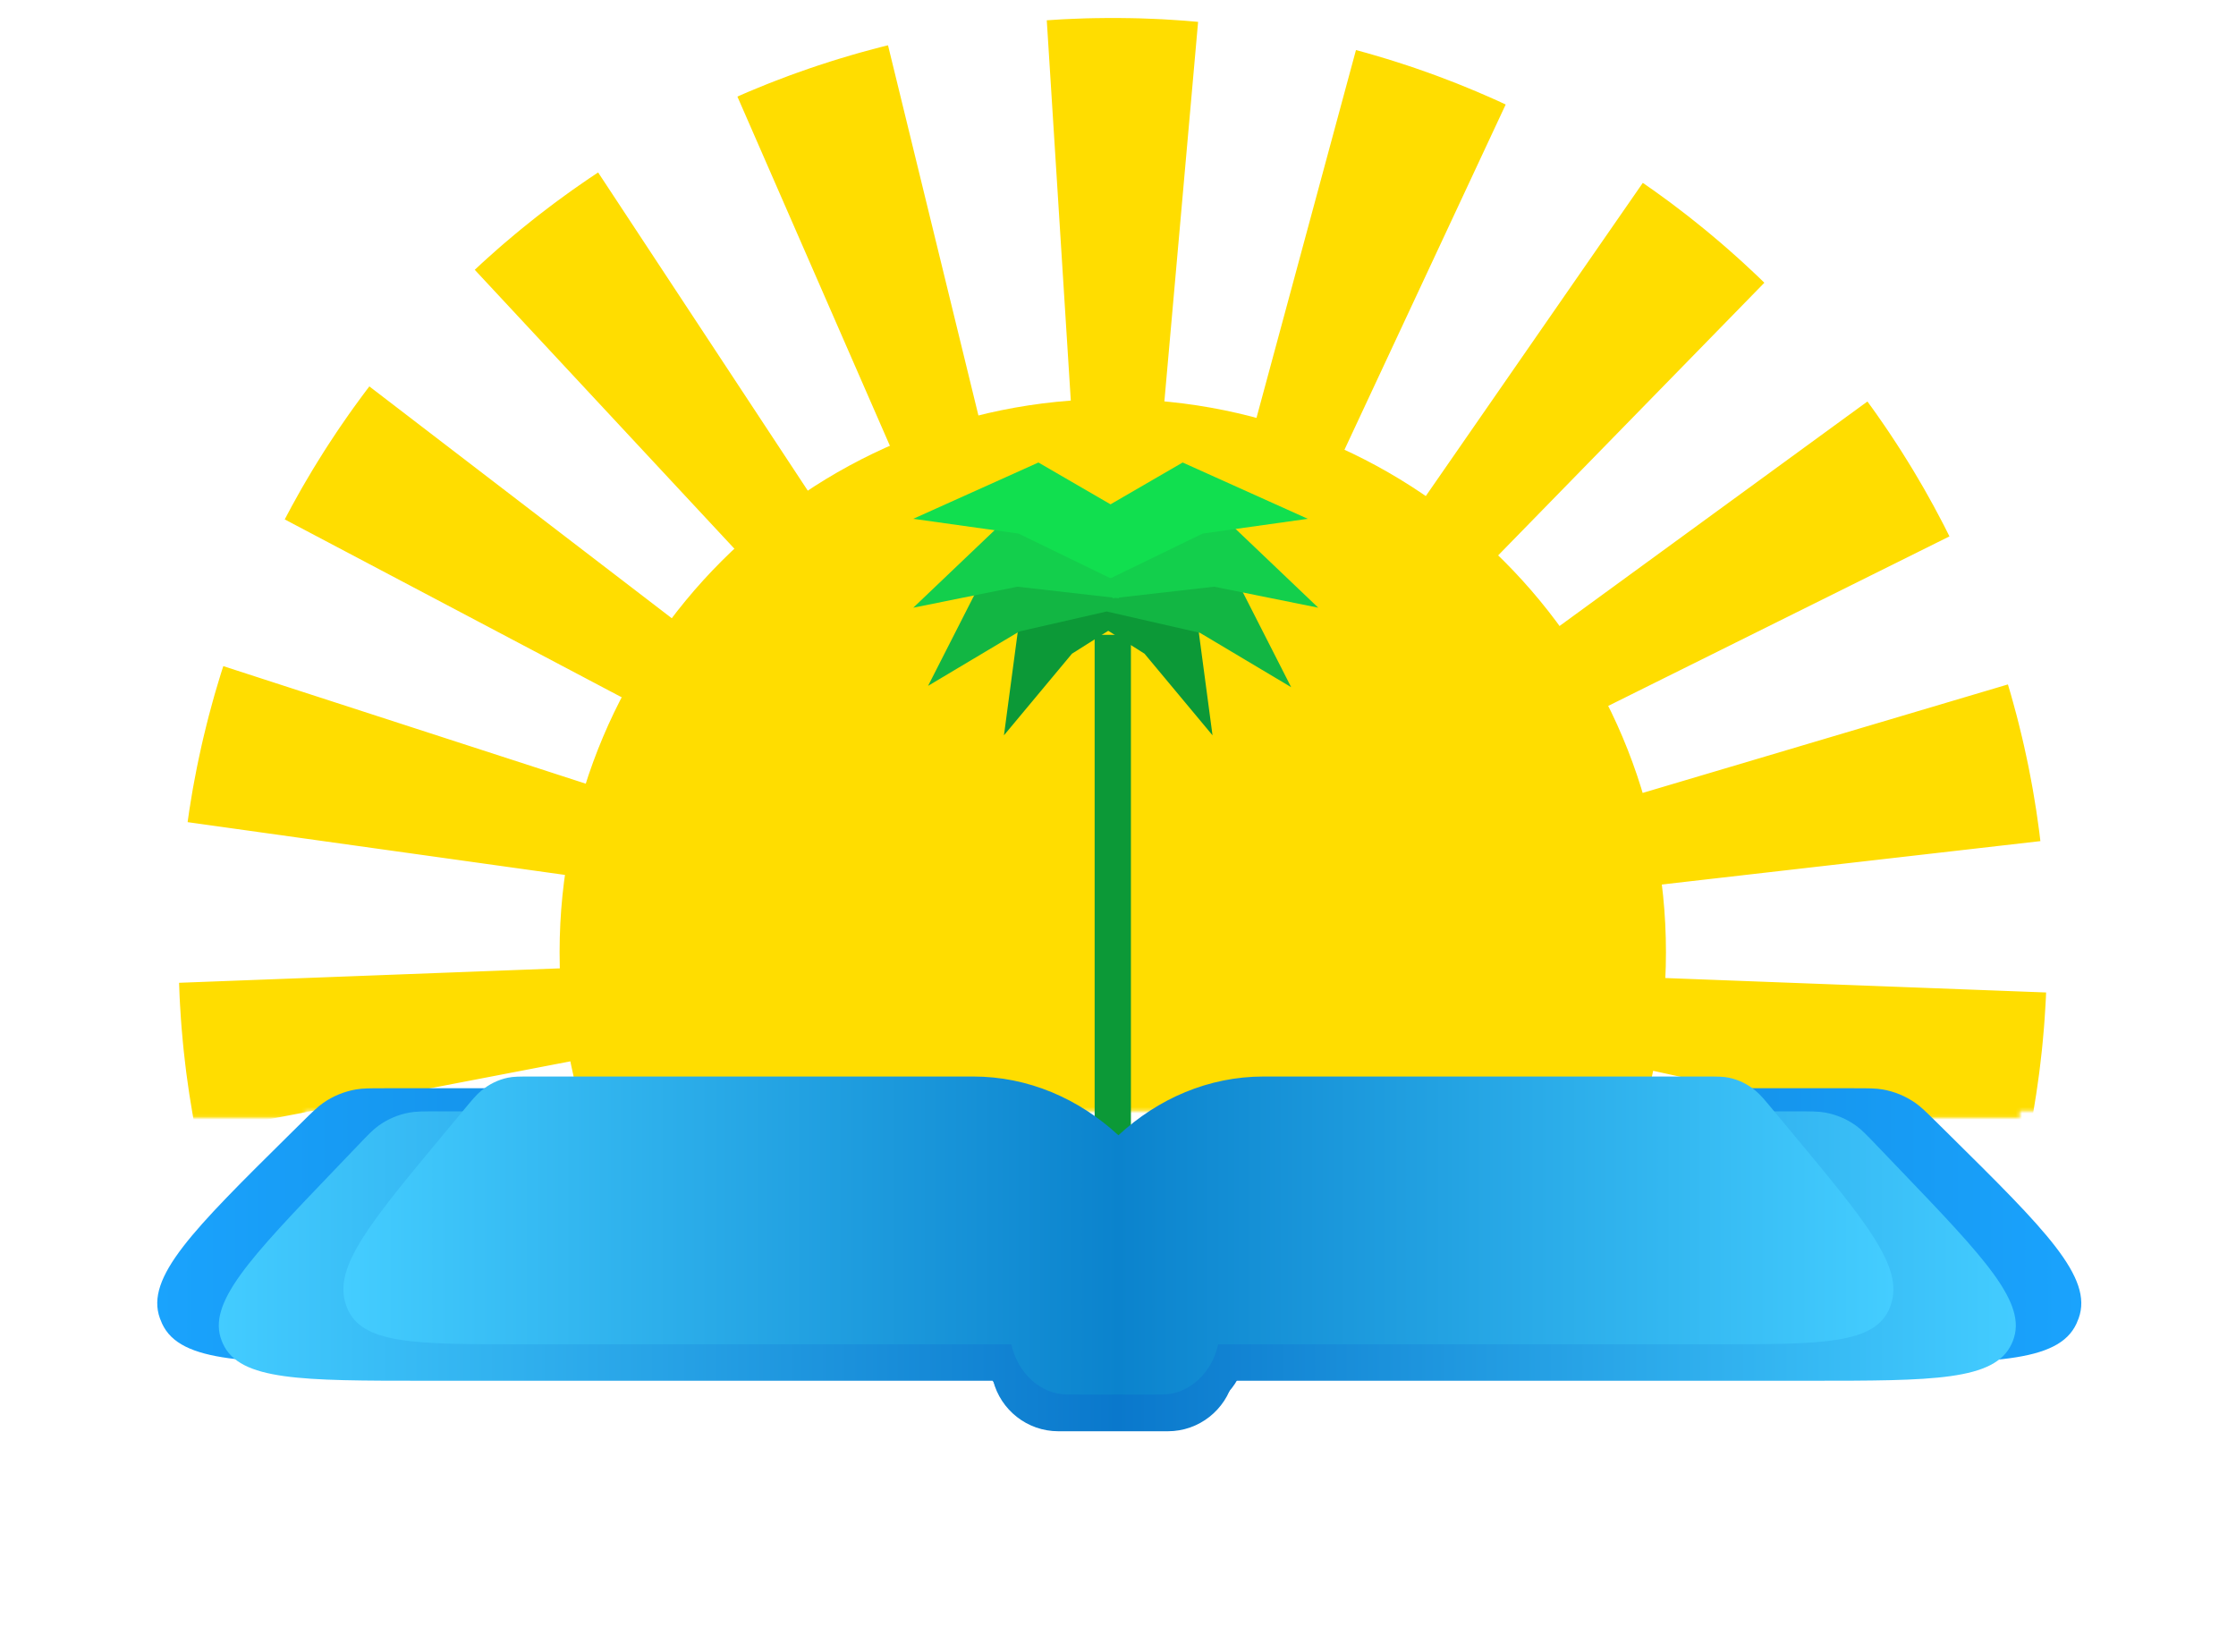 <svg width="716" height="529" viewBox="0 0 716 529" fill="none" xmlns="http://www.w3.org/2000/svg">
  <!-- <style>
    /* Accessibility: turn off motion if user prefers reduced motion */
    @media (prefers-reduced-motion: reduce) {
      animate, animateTransform { display: none !important; }
    }
  </style> -->

  <!-- Mask (unchanged) -->
  <mask id="mask0_54_42" style="mask-type:alpha" maskUnits="userSpaceOnUse" x="31" y="-3" width="653" height="361">
    <path d="M34 0H681.559L662.685 355.723H34V0Z" fill="#FFDB02" stroke="#FFDD00" stroke-width="4.358" stroke-dasharray="39.22 39.22"/>
  </mask>

  <!-- SUN (back) -->
  <g id="sun" mask="url(#mask0_54_42)">
    <path id="raysRing"
          d="M356.326 482.039C454.155 482.039 533.462 402.733 533.462 304.904C533.462 207.074 454.155 127.768 356.326 127.768C258.497 127.768 179.19 207.074 179.19 304.904C179.19 402.733 258.497 482.039 356.326 482.039Z"
          fill="#FFDD00" stroke="#FFDD00" stroke-width="244.031" stroke-dasharray="30 30">
      <!-- Subtle spinning rays -->
      <animate attributeName="stroke-dashoffset" from="0" to="-60" dur="10s" repeatCount="indefinite"/>
    </path>
    <!-- Gentle sunrise -->
    <animateTransform attributeName="transform" attributeType="XML" type="translate"
                      from="0 20" to="0 0" dur="1.2s" begin="0.05s" fill="freeze"/>
  </g>

  <!-- PALM (middle: in front of sun, behind book) -->
  <g id="palm">
    <g filter="url(#filter0_d_54_42)">
      <path d="M362.137 185.847H350.521V386.214H362.137V185.847Z" fill="#0C9937"/>
    </g>
    <path d="M370.846 185.699L382.463 191.896L388.268 235.451L366.492 209.318L354.875 201.984L343.261 209.318L321.482 235.451L327.29 191.896L338.904 185.699V168.665L354.875 177.18L370.846 168.665V185.699Z" fill="#0C9937"/>
    <path d="M364.697 176.491L393.515 180.893L413.455 220.046L384.233 202.629L354.369 195.8L326.406 202.193L297.183 219.615L317.124 180.457L345.65 176.103L344.713 173.445L353.894 174.844L365.926 173.009L364.697 176.491Z" fill="#12B643"/>
    <path d="M422.127 194.589L388.782 187.865L358.392 191.329L358.209 191.56L357.285 191.456L356.361 191.56L356.174 191.329L325.787 187.865L292.442 194.589L324.258 164.277L357.285 170.521L390.312 164.277L422.127 194.589Z" fill="#13CF4C"/>
    <path d="M418.776 166.128L385.091 170.857L355.742 185.111L355.607 185.032L355.481 185.111L326.136 170.857L292.442 166.128L332.516 148.096L355.607 161.488L378.703 148.096L418.776 166.128Z" fill="#11DF4F"/>
    <!-- Gentle sway; pivot ≈ trunk base -->
    <animateTransform attributeName="transform" attributeType="XML" type="rotate"
                      values="-2 356 386; 2 356 386; -2 356 386"
                      dur="4s" repeatCount="indefinite"/>
  </g>

  <!-- BOOK (front) -->
  <g id="book">
    <!-- Bottom/base sheet -->
    <path d="M305.223 348.463C325.207 348.463 343.632 355.126 358.404 366.343C373.181 355.122 391.61 348.463 411.594 348.463H593.637C598.296 348.463 600.627 348.463 602.85 348.851C606.606 349.505 610.17 350.969 613.299 353.143C615.151 354.433 616.812 356.072 620.128 359.349L624.119 363.292C654.946 393.77 670.355 409.009 665.622 422.108C665.409 422.701 665.169 423.28 664.907 423.851C659.059 436.497 637.389 436.497 594.038 436.497H398.369C395.924 445.989 387.309 453 377.055 453H336.86C326.606 453 317.987 445.989 315.542 436.497H122.779C79.429 436.497 57.758 436.497 51.91 423.851C51.648 423.28 51.409 422.701 51.195 422.108C46.463 409.009 61.876 393.77 92.698 363.292L96.694 359.349C100.006 356.072 101.666 354.433 103.518 353.143C106.647 350.969 110.216 349.505 113.968 348.851C116.19 348.463 118.522 348.463 123.184 348.463H305.223Z" fill="url(#paint0_linear_54_42)"/>

    <!-- Middle sheet -->
    <g id="book-mid" filter="url(#filter1_d_54_42)">
      <path d="M303.867 339.408C324.266 339.408 343.011 346.495 357.779 358.331C372.543 346.491 391.292 339.408 411.691 339.408H575.598C580.06 339.408 582.289 339.412 584.408 339.788C588.033 340.435 591.463 341.9 594.436 344.068C596.175 345.334 597.721 346.944 600.807 350.168L608.229 357.914C635.659 386.536 649.371 400.848 644.541 412.942C644.424 413.233 644.303 413.525 644.169 413.812C638.781 425.664 618.961 425.668 579.316 425.668H394.839C392.445 434.967 383.999 441.84 373.955 441.84H338.913C328.865 441.84 320.419 434.967 318.025 425.668H136.242C96.601 425.668 76.777 425.664 71.389 413.812C71.26 413.525 71.134 413.233 71.017 412.942C66.187 400.848 79.904 386.536 107.333 357.914L114.755 350.168C117.838 346.944 119.383 345.334 121.122 344.068C124.095 341.9 127.525 340.435 131.15 339.788C133.269 339.412 135.498 339.408 139.96 339.408H303.867Z" fill="url(#paint1_linear_54_42)"/>
      <!-- Slight vertical breathing -->
      <animateTransform attributeName="transform" attributeType="XML" type="translate"
                        values="0 0; 0 -1.2; 0 0; 0 0.8; 0 0"
                        dur="3.6s" repeatCount="indefinite"/>
    </g>

    <!-- Top sheet -->
    <g id="book-top" filter="url(#filter2_d_54_42)">
      <path d="M311.631 330.094C329.226 330.094 345.391 337.139 358.129 348.905C370.868 337.135 387.036 330.094 404.631 330.094H546.01C549.858 330.094 551.784 330.098 553.609 330.472C556.735 331.115 559.69 332.571 562.258 334.726C563.755 335.985 565.088 337.586 567.75 340.791L574.156 348.491C597.815 376.946 609.643 391.173 605.473 403.196C605.376 403.486 605.271 403.775 605.159 404.061C600.508 415.847 583.409 415.847 549.213 415.847H390.092C388.027 425.092 380.745 431.924 372.078 431.924H341.857C333.19 431.924 325.908 425.092 323.843 415.847H167.042C132.85 415.847 115.754 415.843 111.103 404.061C110.991 403.775 110.883 403.486 110.782 403.196C106.616 391.173 118.447 376.946 142.106 348.491L148.509 340.791C151.171 337.586 152.5 335.985 154 334.726C156.565 332.571 159.527 331.115 162.65 330.472C164.478 330.098 166.4 330.094 170.245 330.094H311.631Z" fill="url(#paint2_linear_54_42)"/>
      <!-- Slight vertical breathing, out of phase -->
      <animateTransform attributeName="transform" attributeType="XML" type="translate"
                        values="0 0; 0 -2; 0 0; 0 1.2; 0 0"
                        dur="3.6s" begin="0.6s" repeatCount="indefinite"/>
    </g>

    <!-- Subtle settle on first load -->
    <animateTransform attributeName="transform" attributeType="XML" type="scale"
                      from="0.99" to="1" dur="0.5s" begin="0.8s" fill="freeze"/>
  </g>

  <!-- Defs (unchanged) -->
  <defs>
    <filter id="filter0_d_54_42" x="324.375" y="177.132" width="63.908" height="252.659" filterUnits="userSpaceOnUse" color-interpolation-filters="sRGB">
      <feFlood flood-opacity="0" result="BackgroundImageFix"/>
      <feColorMatrix in="SourceAlpha" type="matrix" values="0 0 0 0 0 0 0 0 0 0 0 0 0 0 0 0 0 0 127 0" result="hardAlpha"/>
      <feOffset dy="17.431"/>
      <feGaussianBlur stdDeviation="13.073"/>
      <feComposite in2="hardAlpha" operator="out"/>
      <feColorMatrix type="matrix" values="0 0 0 0 0 0 0 0 0 0 0 0 0 0 0 0 0 0 0.25 0"/>
      <feBlend mode="normal" in2="BackgroundImageFix" result="effect1_dropShadow_54_42"/>
      <feBlend mode="normal" in="SourceGraphic" in2="effect1_dropShadow_54_42" result="shape"/>
    </filter>
    <filter id="filter1_d_54_42" x="0.127" y="285.928" width="715.305" height="242.303" filterUnits="userSpaceOnUse" color-interpolation-filters="sRGB">
      <feFlood flood-opacity="0" result="BackgroundImageFix"/>
      <feColorMatrix in="SourceAlpha" type="matrix" values="0 0 0 0 0 0 0 0 0 0 0 0 0 0 0 0 0 0 127 0" result="hardAlpha"/>
      <feOffset dy="16.456"/>
      <feGaussianBlur stdDeviation="34.968"/>
      <feComposite in2="hardAlpha" operator="out"/>
      <feColorMatrix type="matrix" values="0 0 0 0 0 0 0 0 0 0 0 0 0 0 0 0 0 0 0.25 0"/>
      <feBlend mode="normal" in2="BackgroundImageFix" result="effect1_dropShadow_54_42"/>
      <feBlend mode="normal" in="SourceGraphic" in2="effect1_dropShadow_54_42" result="shape"/>
    </filter>
    <filter id="filter2_d_54_42" x="47.855" y="282.603" width="620.546" height="226.037" filterUnits="userSpaceOnUse" color-interpolation-filters="sRGB">
      <feFlood flood-opacity="0" result="BackgroundImageFix"/>
      <feColorMatrix in="SourceAlpha" type="matrix" values="0 0 0 0 0 0 0 0 0 0 0 0 0 0 0 0 0 0 127 0" result="hardAlpha"/>
      <feOffset dy="14.613"/>
      <feGaussianBlur stdDeviation="31.052"/>
      <feComposite in2="hardAlpha" operator="out"/>
      <feColorMatrix type="matrix" values="0 0 0 0 0 0 0 0 0 0 0 0 0 0 0 0 0 0 0.25 0"/>
      <feBlend mode="normal" in2="BackgroundImageFix" result="effect1_dropShadow_54_42"/>
      <feBlend mode="normal" in="SourceGraphic" in2="effect1_dropShadow_54_42" result="shape"/>
    </filter>

    <linearGradient id="paint0_linear_54_42" x1="50.354" y1="400.734" x2="666.463" y2="400.734" gradientUnits="userSpaceOnUse">
      <stop stop-color="#1AA3FD"/>
      <stop offset="0.5" stop-color="#0A78CC"/>
      <stop offset="1" stop-color="#1AA3FD"/>
    </linearGradient>
    <linearGradient id="paint1_linear_54_42" x1="70.066" y1="390.622" x2="645.496" y2="390.622" gradientUnits="userSpaceOnUse">
      <stop stop-color="#43CCFF"/>
      <stop offset="0.5" stop-color="#0A78CC"/>
      <stop offset="1" stop-color="#43CCFF"/>
    </linearGradient>
    <linearGradient id="paint2_linear_54_42" x1="109.958" y1="381.007" x2="606.3" y2="381.007" gradientUnits="userSpaceOnUse">
      <stop stop-color="#44CDFF"/>
      <stop offset="0.5" stop-color="#0B83CD"/>
      <stop offset="1" stop-color="#44CDFF"/>
    </linearGradient>
  </defs>
</svg>
